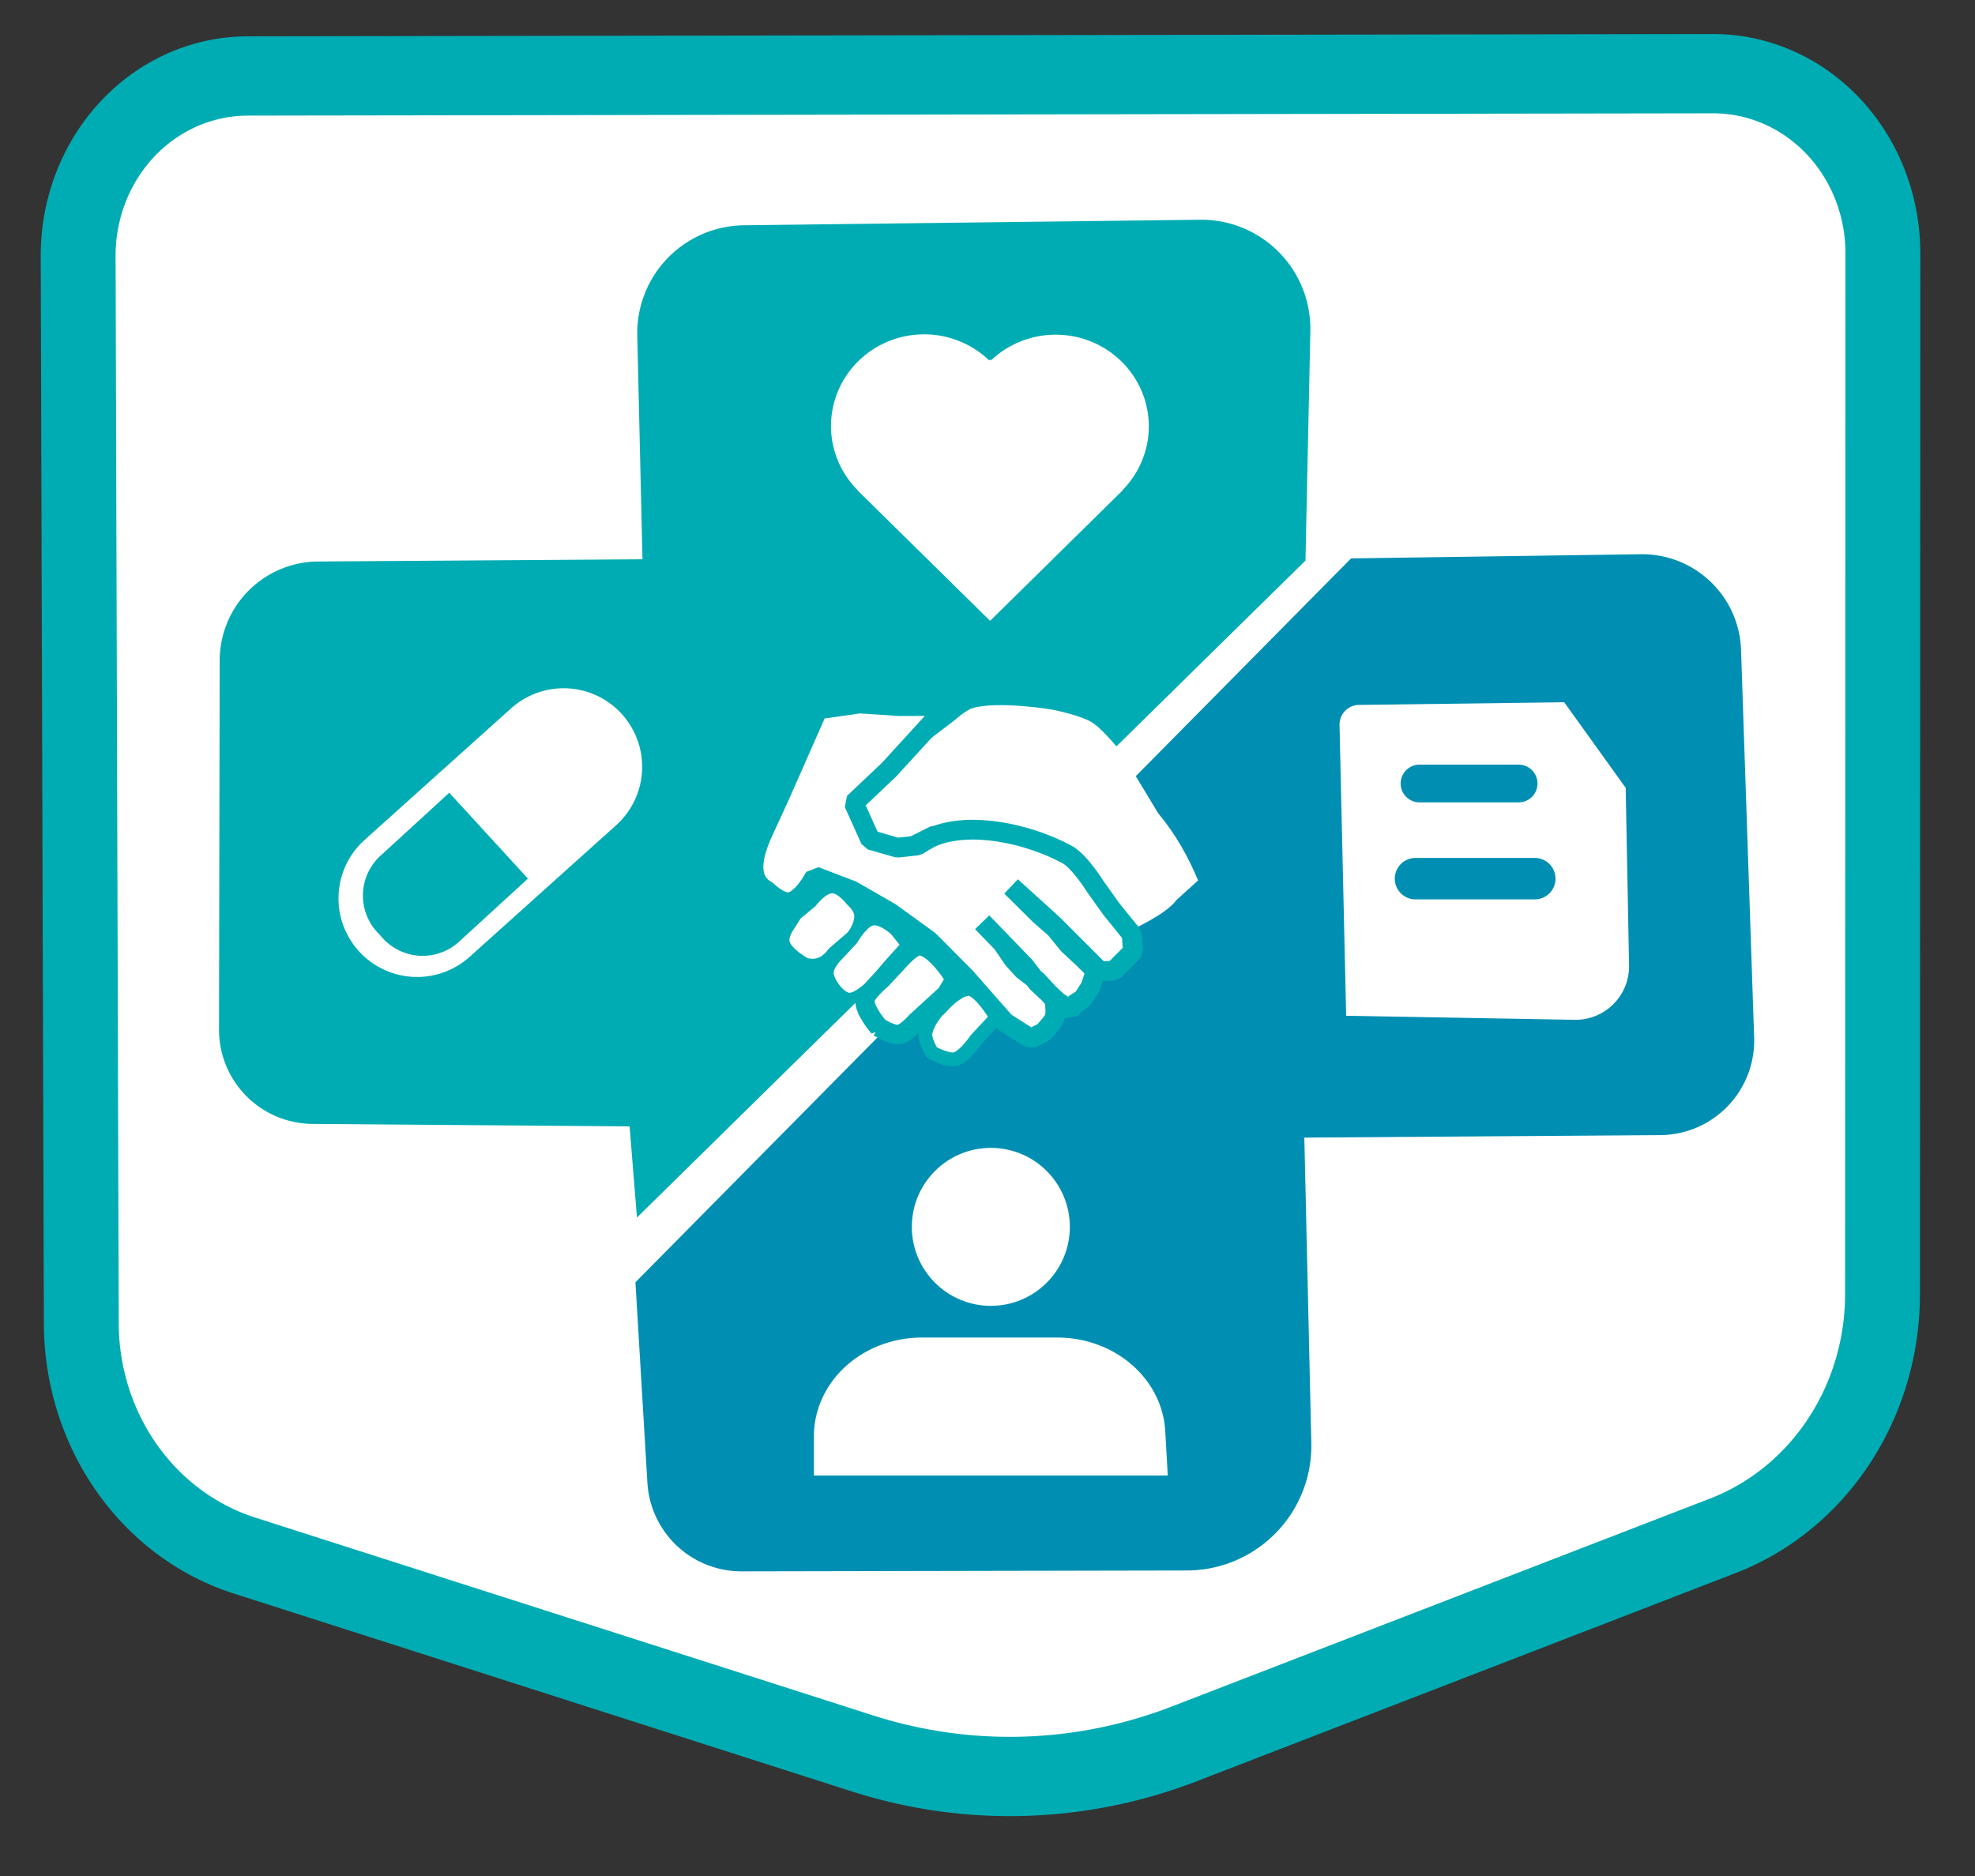 <svg xmlns:inkscape="http://www.inkscape.org/namespaces/inkscape" xmlns:sodipodi="http://sodipodi.sourceforge.net/DTD/sodipodi-0.dtd" xmlns="http://www.w3.org/2000/svg" xmlns:svg="http://www.w3.org/2000/svg" width="100mm" height="95mm" viewBox="0 0 100 95" id="svg1" xml:space="preserve"><rect x="0" y="0" width="100" height="95" fill="#333333" stroke="none"/><defs id="defs1"></defs><path id="path3" style="fill:#ffffff;stroke:#00acb3;stroke-width:3.965;stroke-linejoin:round;stroke-dasharray:none" transform="matrix(-0.895,-0.356,0.336,-0.948,128.302,140.504)" d="M 160.801,83.768 88.172,111.164 A 8.978,8.978 24.389 0 1 76.597,105.916 L 58.319,57.174 a 12.863,12.863 104.412 0 1 3.67,-14.28 L 85.029,23.131 a 26.994,26.994 157.81 0 1 15.805,-6.447 l 34.115,-2.242 a 12.156,12.156 32.742 0 1 12.164,7.822 l 18.917,49.915 a 8.982,8.982 114.289 0 1 -5.229,11.587 z"></path><path id="path6" style="fill:#008fb3;stroke:none;stroke-width:3.965;stroke-linejoin:round" d="m 188.002,136.662 0.354,15.462 a 6.314,6.314 134.289 0 1 -6.3,6.459 l -22.547,0.044 a 4.768,4.768 43.237 0 1 -4.769,-4.484 l -0.606,-10.155 36.235,-36.657 14.664,-0.211 a 5.012,5.012 43.621 0 1 5.081,4.842 l 0.663,19.625 a 4.786,4.786 133.831 0 1 -4.75,4.948 z" transform="translate(-121.96,-79.054)"></path><path id="path8" style="fill:#00acb3;fill-opacity:1;stroke:none;stroke-width:3.965;stroke-linejoin:round;stroke-opacity:1" d="m 228,92.037 -0.112,16.422 a 5.02,5.02 135.142 0 1 -5.011,4.986 l -18.692,0.034 a 4.769,4.769 44.721 0 1 -4.777,-4.731 l -0.127,-16.058 -4.615,-0.373 33.269,-33.849 11.618,-0.247 a 5.525,5.525 44.74 0 1 5.642,5.591 l -0.281,23.092 a 5.465,5.465 136.016 0 1 -5.592,5.397 z" transform="matrix(0,-1,-1,0,124.568,256.322)"></path><path id="rect11" style="fill:#ffffff;stroke-width:1.247;stroke-linejoin:round" d="m 43.484,18.264 a 4.715,4.641 0 0 0 -1.237,2.071 4.715,4.641 0 0 0 1.17,4.479 l -0.008,0.008 6.722,6.617 6.722,-6.617 -0.009,-0.009 a 4.715,4.641 0 0 0 1.172,-4.389 4.715,4.641 0 0 0 -3.307,-3.308 4.715,4.641 0 0 0 -4.532,1.134 l -0.046,-0.046 -0.047,0.046 a 4.715,4.641 0 0 0 -4.477,-1.171 4.715,4.641 0 0 0 -2.124,1.185 z"></path><path id="path12" style="fill:#ffffff;stroke-width:3.965;stroke-linejoin:round" transform="matrix(0.795,0,0,0.795,-104.427,-72.251)" d="m 231.637,155.841 -14.546,-0.258 -0.423,-18.514 a 1.257,1.257 133.976 0 1 1.241,-1.286 l 13.069,-0.169 3.915,5.451 0.215,11.3 a 3.411,3.411 134.964 0 1 -3.471,3.476 z"></path><path style="fill:#ff0000;fill-opacity:1;stroke:#008fb3;stroke-width:1.914;stroke-linecap:round;stroke-linejoin:bevel;stroke-dasharray:none;stroke-opacity:1" d="m 71.875,39.676 h 5.016" id="path13"></path><path style="fill:#ff0000;fill-opacity:1;stroke:#008fb3;stroke-width:2.1;stroke-linecap:round;stroke-linejoin:bevel;stroke-dasharray:none;stroke-opacity:1" d="m 71.671,44.495 h 6.039" id="path14"></path><circle style="fill:#ffffff;fill-opacity:1;stroke:none;stroke-width:2.082;stroke-linecap:round;stroke-linejoin:bevel;stroke-dasharray:none;stroke-opacity:1" id="path15" cx="50.169" cy="62.128" r="4"></circle><path id="rect15" style="fill:#ffffff;stroke-width:0.99;stroke-linecap:round;stroke-linejoin:bevel" d="m 213.608,105.637 h 6.858 a 5.47,5.47 43.532 0 1 5.463,5.19 l 0.126,2.453 H 208.139 l 0,-2.174 a 5.469,5.469 135 0 1 5.469,-5.469 z" transform="matrix(1,0,0,0.914,-166.928,-28.819)"></path><path style="fill:#00ffff;fill-opacity:1;stroke:#ffffff;stroke-width:7.958;stroke-linecap:round;stroke-linejoin:bevel;stroke-dasharray:none;stroke-opacity:1" d="m 21.118,45.495 c 7.418,-6.664 7.418,-6.664 7.418,-6.664" id="path17"></path><path style="fill:#ffffff;fill-opacity:1;stroke:none;stroke-width:1.1;stroke-linecap:square;stroke-linejoin:bevel;stroke-dasharray:none;stroke-opacity:1" d="m 43.693,40.975 c 0.202,-0.406 0.05,-0.179 0.96,-1.198 1.479,-1.656 2.666,-2.532 2.666,-2.532 l 1.031,-0.785 c 0,0 0.549,-0.499 0.894,-0.601 1.276,-0.377 3.991,0.068 3.991,0.068 0,0 1.433,0.273 2.041,0.647 0.62,0.382 1.526,1.562 1.526,1.562 l 1.838,3.043 c 0.865,1.04 1.513,2.176 2.023,3.406 l -1.074,0.971 c -0.617,0.805 -1.996,1.333 -2.836,1.868 l -1.291,-1.549 -1.678,-1.742 -1.093,-1.613 -1.361,-0.573 -0.966,-0.283 -1.387,0.003 -0.822,0.206 -1.037,-0.025 -1.168,0.585 c -0.605,0.061 -1.142,0.394 -1.935,-0.293 z" id="path21"></path><path style="fill:#ffffff;fill-opacity:1;stroke:#00acb3;stroke-width:1;stroke-linecap:square;stroke-linejoin:bevel;stroke-dasharray:none;stroke-opacity:1" d="m 43.232,40.664 1.788,-1.692 2.94,-3.22 -2.434,0.004 -2.012,-0.13 -2.105,0.301 -1.92,4.351 -0.816,1.779 c -0.586,1.249 -0.858,2.499 0.157,3.047 0,0 0.651,0.648 1.138,0.584 0.675,-0.089 1.296,-1.308 1.296,-1.308 l 1.881,0.719 1.936,1.115 1.959,1.42 1.858,1.871 1.987,2.262 1.295,0.824 0.644,-0.31 c 0,0 0.417,-0.438 0.534,-0.658 0.159,-0.3 0.02,-1.018 0.02,-1.018 l -0.888,-0.961 -0.688,-0.524 -0.498,-0.549 -0.564,-0.827 -1.01,-1.041 2.15,2.222 0.645,0.839 1.033,0.968 0.645,0.409 0.216,-0.304 0.41,-0.258 0.388,-0.609 0.271,-0.808 -0.695,-0.683 -0.691,-0.641 -0.658,-0.81 -0.816,-0.716 -1.426,-1.416 2.097,1.899 0.903,0.903 0.71,0.71 0.774,0.774 0.717,-0.031 0.984,-0.987 -0.05,-0.276 -0.034,-0.579 -1.028,-1.271 -0.818,-1.147 c 0,0 -0.8,-1.288 -1.439,-1.628 -2.007,-1.07 -4.869,-1.671 -6.763,-0.901 -0.284,0.115 -0.801,0.452 -0.801,0.452 l -1.018,0.111 -1.363,-0.392 z" id="path22"></path><path style="fill:#ffffff;fill-opacity:1;stroke:#00acb3;stroke-width:0.7;stroke-linecap:square;stroke-linejoin:bevel;stroke-dasharray:none;stroke-opacity:1" d="m 48.364,53.634 c 0.466,-0.112 1.051,-0.979 1.051,-0.979 l 1.047,-1.13 c 0,0 -0.825,-1.386 -1.369,-1.442 -0.637,-0.066 -1.591,1.076 -1.591,1.076 l 0.817,-0.859 c 0,0 -1.386,1.177 -1.464,2.051 -0.032,0.358 0.329,0.946 0.329,0.946 0,0 0.783,0.433 1.181,0.337 z" id="path23"></path><path style="fill:#ffffff;fill-opacity:1;stroke:#00acb3;stroke-width:0.98;stroke-linecap:square;stroke-linejoin:bevel;stroke-dasharray:none;stroke-opacity:1" d="m 44.497,52.016 c 0,0 0.663,0.421 1.021,0.369 0.353,-0.052 0.861,-0.636 0.861,-0.636 l 1.529,-1.398 0.463,-0.771 c 0,0 -1.003,-1.682 -1.833,-1.685 -0.38,-0.002 -1.033,0.764 -1.033,0.764 l -0.887,0.951 c 0,0 -0.763,0.631 -0.82,1.003 -0.079,0.517 0.699,1.404 0.699,1.404 z" id="path24"></path><path style="fill:#ffffff;fill-opacity:1;stroke:none;stroke-width:0.957;stroke-linecap:square;stroke-linejoin:bevel;stroke-dasharray:none;stroke-opacity:1" d="m 42.978,50.268 c 0.242,0.055 0.797,-0.445 0.797,-0.445 l 0.576,-0.629 0.538,-0.624 0.658,-0.728 -0.439,-0.548 c 0,0 -0.584,-0.512 -0.907,-0.426 -0.352,0.094 -0.815,0.895 -0.815,0.895 l -0.886,0.948 c 0,0 -0.317,0.368 -0.289,0.584 0.04,0.312 0.463,0.905 0.769,0.975 z" id="path25"></path><path style="fill:#ffffff;fill-opacity:1;stroke:none;stroke-width:0.737;stroke-linecap:square;stroke-linejoin:bevel;stroke-dasharray:none;stroke-opacity:1" d="m 40.877,48.512 c 0.433,0.129 0.797,-0.055 1.093,-0.477 l 0.951,-0.821 c 0,0 0.352,-0.437 0.333,-0.849 -0.011,-0.257 -0.336,-0.529 -0.336,-0.529 0,0 -0.456,-0.598 -0.785,-0.597 -0.355,8.05e-4 -0.845,0.649 -0.845,0.649 l -0.751,0.625 -0.424,0.666 c 0,0 -0.182,0.326 -0.136,0.488 0.111,0.396 0.899,0.844 0.899,0.844 z" id="path26"></path><path id="rect1" style="fill:#00acb3;stroke-width:0.757;stroke-linecap:square;stroke-linejoin:bevel" d="m 125.148,33.111 h 4.12 v 5.14 h -4.12 a 2.381,2.381 45 0 1 -2.381,-2.381 l 0,-0.378 a 2.381,2.381 135 0 1 2.381,-2.381 z" transform="matrix(0.846,-0.775,0.775,0.846,-112.274,112.315)"></path></svg>